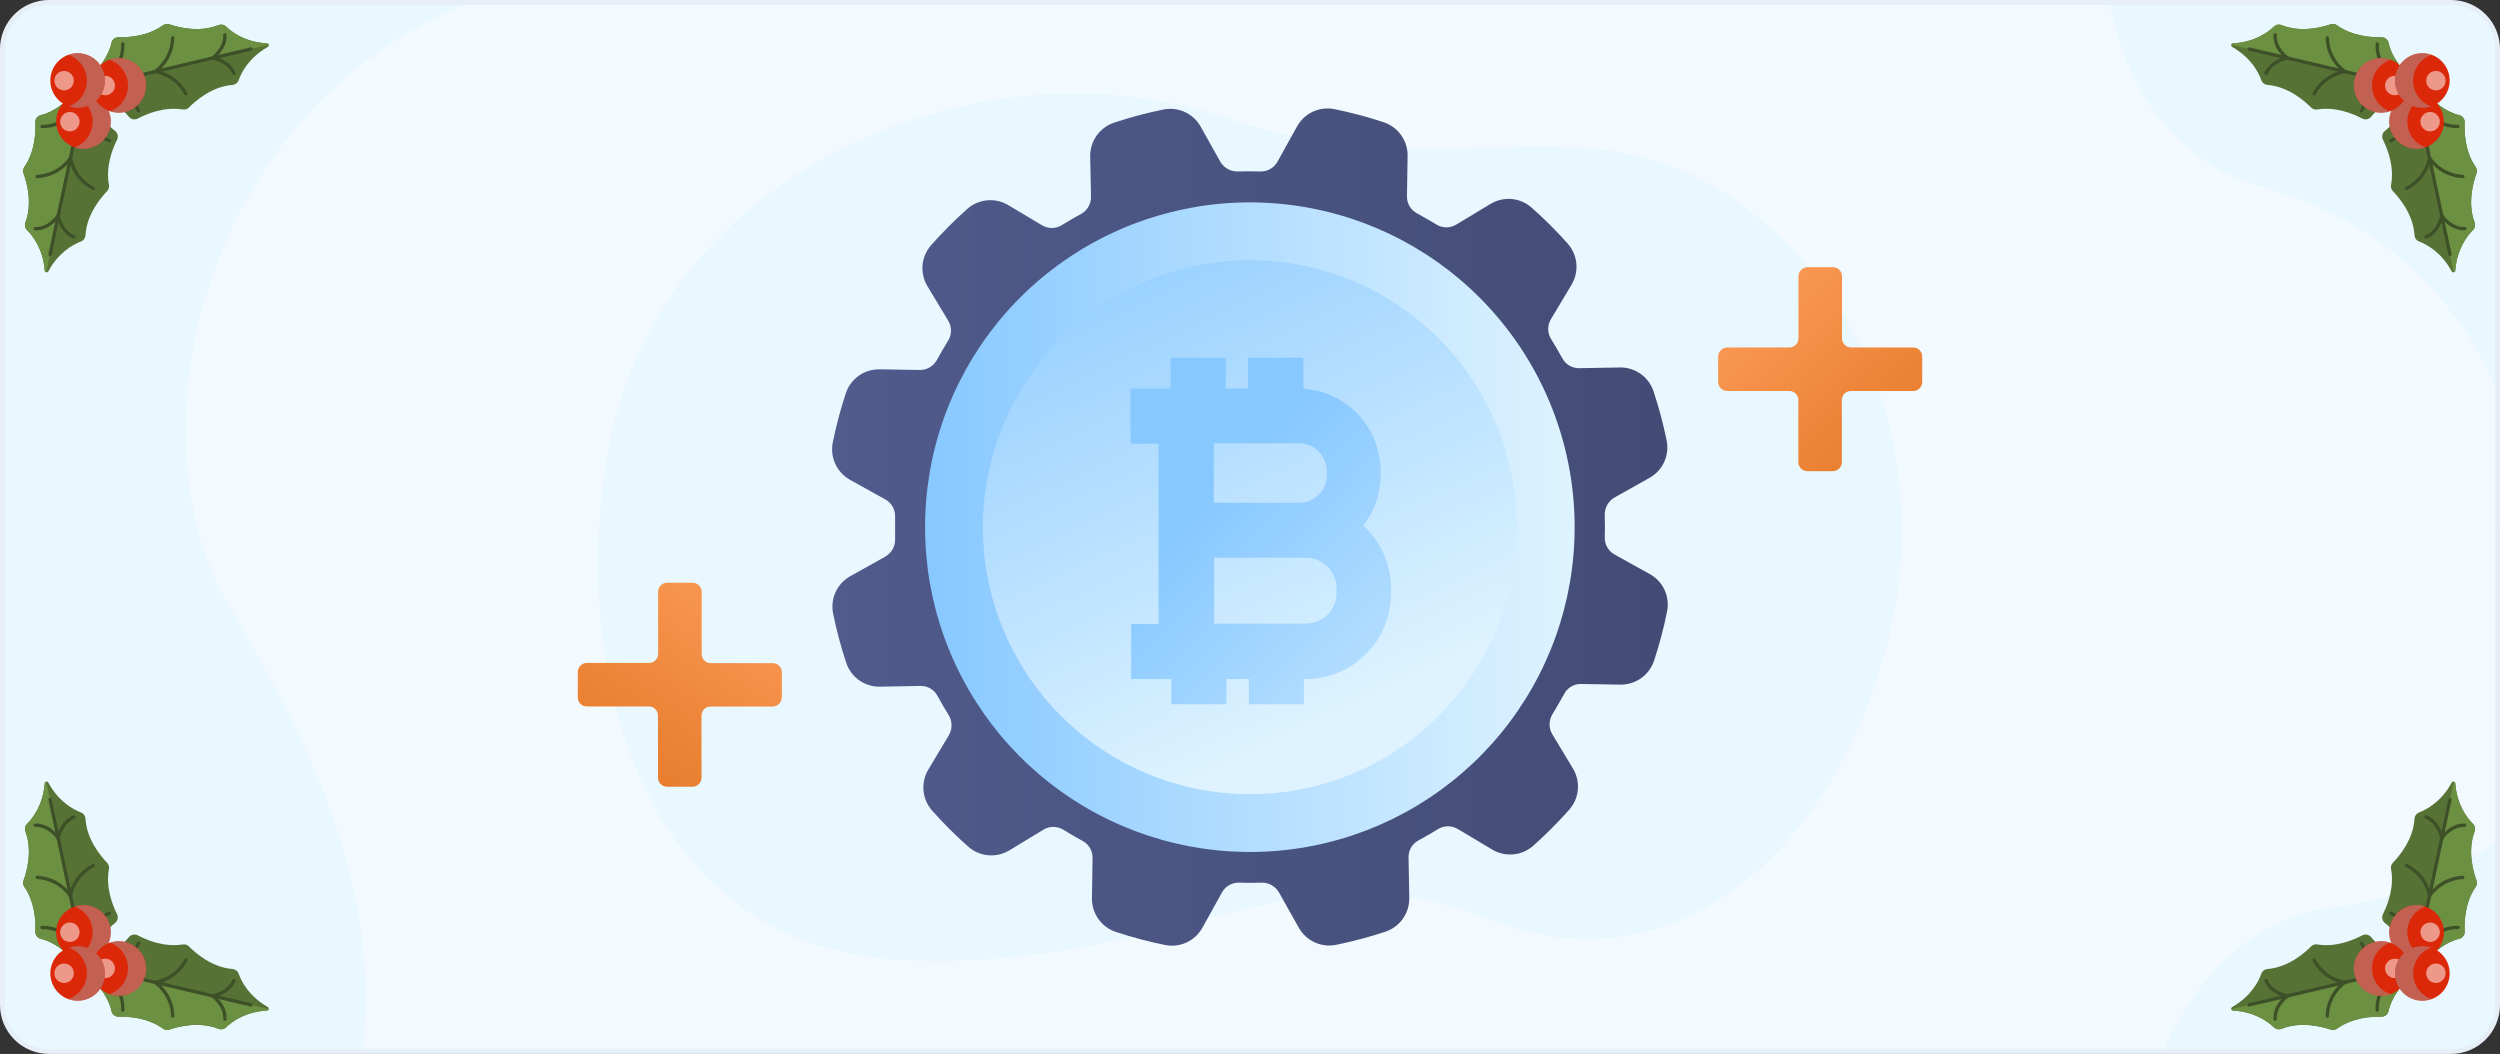 <?xml version="1.0" encoding="UTF-8"?>
<svg xmlns="http://www.w3.org/2000/svg" xmlns:xlink="http://www.w3.org/1999/xlink" version="1.1" viewBox="0 0 510 215">
  <rect x="0" y="0" width="510" height="215" fill="#333333" stroke="none"/>
  <!-- Generator: Adobe Illustrator 29.7.1, SVG Export Plug-In . SVG Version: 2.1.1 Build 8)  -->
  <defs>
    <style>
      .st0, .st1 {
        fill: none;
      }

      .st2 {
        fill: #567235;
      }

      .st3 {
        fill: url(#linear-gradient2);
      }

      .st4 {
        fill: url(#linear-gradient3);
      }

      .st5 {
        fill: url(#linear-gradient5);
      }

      .st6 {
        fill: url(#linear-gradient4);
      }

      .st7 {
        fill: #3d5027;
      }

      .st1 {
        stroke: #e6eff7;
      }

      .st8 {
        fill: #db2809;
      }

      .st9 {
        fill: #fff;
        opacity: .52;
      }

      .st10, .st11 {
        fill: #e9f7ff;
      }

      .st11, .st12, .st13 {
        fill-rule: evenodd;
      }

      .st14 {
        isolation: isolate;
      }

      .st15 {
        fill: #a5a6a9;
        mix-blend-mode: multiply;
        opacity: .45;
      }

      .st12 {
        fill: url(#linear-gradient);
      }

      .st13 {
        fill: url(#linear-gradient1);
      }

      .st16 {
        fill: #6c9041;
      }

      .st17 {
        fill: #f3faff;
      }

      .st18 {
        clip-path: url(#clippath);
      }
    </style>
    <clipPath id="clippath">
      <rect class="st0" width="510" height="215"/>
    </clipPath>
    <linearGradient id="linear-gradient" x1="349.152" y1="163.432" x2="392.072" y2="119.382" gradientTransform="translate(0 216) scale(1 -1)" gradientUnits="userSpaceOnUse">
      <stop offset="0" stop-color="#ffa05f"/>
      <stop offset="1" stop-color="#e47826"/>
    </linearGradient>
    <linearGradient id="linear-gradient1" x1="158.514" y1="106.394" x2="123.494" y2="53.314" gradientTransform="translate(0 216) scale(1 -1)" gradientUnits="userSpaceOnUse">
      <stop offset="0" stop-color="#ffa05f"/>
      <stop offset="1" stop-color="#e47826"/>
    </linearGradient>
    <linearGradient id="linear-gradient2" x1="169.746" y1="108.48" x2="340.486" y2="108.48" gradientTransform="translate(0 216) scale(1 -1)" gradientUnits="userSpaceOnUse">
      <stop offset="0" stop-color="#515b8c"/>
      <stop offset="1" stop-color="#424c75"/>
    </linearGradient>
    <linearGradient id="linear-gradient3" x1="188.71" y1="108.454" x2="321.23" y2="108.454" gradientTransform="translate(0 216) scale(1 -1)" gradientUnits="userSpaceOnUse">
      <stop offset="0" stop-color="#87c8ff"/>
      <stop offset="1" stop-color="#def3ff"/>
    </linearGradient>
    <linearGradient id="linear-gradient4" x1="218.616" y1="184.713" x2="273.516" y2="69.533" gradientTransform="translate(0 216) scale(1 -1)" gradientUnits="userSpaceOnUse">
      <stop offset="0" stop-color="#87c8ff"/>
      <stop offset="1" stop-color="#def3ff"/>
    </linearGradient>
    <linearGradient id="linear-gradient5" x1="245.561" y1="112.921" x2="312.231" y2="48.481" gradientTransform="translate(0 216) scale(1 -1)" gradientUnits="userSpaceOnUse">
      <stop offset="0" stop-color="#87c8ff"/>
      <stop offset="1" stop-color="#def3ff"/>
    </linearGradient>
  </defs>
  <g class="st14">
    <g id="Layer_1">
      <g>
        <g class="st18">
          <g>
            <path class="st17" d="M500,.5H10c-2.52,0-4.936,1.001-6.718,2.782C1.501,5.064.5,7.48.5,10v195c0,2.52,1.001,4.936,2.782,6.717,1.782,1.782,4.198,2.783,6.718,2.783h490c2.52,0,4.936-1.001,6.718-2.783,1.781-1.781,2.782-4.197,2.782-6.717V10c0-2.52-1.001-4.936-2.782-6.718-1.782-1.782-4.198-2.782-6.718-2.782Z"/>
            <path class="st11" d="M386.26,125.73s11.29-45.06-23.72-77.9c-35.01-32.84-63.25-7.08-112.38-23.82-49.13-16.74-115.18,9.8-125.93,67-8.47,45.06,6.22,103,61,104.94s77.93-24.47,118.59-8.37c40.66,16.1,73.97-18.74,82.44-61.85Z"/>
            <path class="st12" d="M392.13,77.9v-5.17c.001-.243-.046-.484-.138-.71-.093-.225-.229-.429-.401-.602-.172-.172-.376-.308-.601-.401-.226-.092-.467-.139-.71-.138h-12.66c-.243-.003-.484-.051-.71-.14-.225-.096-.428-.235-.6-.41-.174-.17-.31-.375-.4-.6-.089-.226-.137-.467-.14-.71v-12.65c.004-.244-.044-.486-.14-.71-.087-.228-.223-.433-.4-.6-.167-.18-.372-.32-.6-.41-.226-.091-.467-.139-.71-.14h-5.18c-.243.003-.484.051-.71.14-.227.093-.431.233-.6.41-.174.17-.31.375-.4.6-.091.226-.139.467-.14.71v12.65c.002.243-.045.485-.138.71-.093.225-.229.429-.402.601-.173.174-.378.312-.605.407s-.47.143-.715.143h-12.65c-.243,0-.484.047-.709.14-.225.093-.429.229-.601.4-.354.345-.559.816-.57,1.31v5.17c.001.243.049.484.14.71.09.226.226.43.4.6.172.174.375.314.6.41.226.09.467.137.71.14h12.65c.493.002.967.195,1.32.54.174.17.31.375.4.6.091.226.139.466.14.71v12.66c0,.243.046.484.138.71.093.225.229.429.401.602.172.172.376.308.601.401.226.092.467.139.71.138h5.18c.243,0,.484-.049.71-.14.224-.093.428-.228.6-.4s.307-.376.4-.6c.089-.226.137-.467.14-.71v-12.66c.003-.49.197-.96.54-1.31.172-.172.376-.308.601-.4.225-.093.466-.14.709-.14h12.66c.246.006.49-.038.719-.129.229-.091.436-.227.611-.4.176-.174.315-.381.41-.609.094-.228.142-.473.14-.721Z"/>
            <path class="st13" d="M159.5,142.28v-5.14c.003-.244-.045-.485-.14-.71-.086-.227-.223-.432-.4-.6-.17-.176-.374-.316-.6-.41-.225-.093-.466-.14-.71-.14h-12.65c-.243-.003-.484-.05-.71-.14-.225-.09-.43-.227-.6-.4-.176-.17-.316-.374-.41-.6-.091-.225-.139-.466-.14-.71v-12.7c-.003-.243-.05-.484-.14-.71-.092-.224-.228-.428-.4-.6-.172-.172-.375-.307-.6-.4-.226-.089-.467-.137-.71-.14h-5.18c-.243,0-.484.046-.709.138-.225.093-.43.229-.602.401-.172.172-.308.376-.401.602-.092.225-.139.466-.138.709v12.66c.001.243-.045.485-.138.71-.092.225-.229.429-.401.601-.172.172-.376.309-.601.401-.225.093-.467.139-.71.138h-12.69c-.243.003-.484.05-.71.14-.225.096-.428.236-.6.41-.173.17-.31.375-.4.6-.089.226-.137.467-.14.71v5.17c.003.49.197.96.54,1.31.172.172.377.308.601.4.225.093.466.141.709.14h12.66c.244.001.485.048.71.14.226.094.43.233.6.41.172.172.308.376.401.601.092.225.14.466.139.709v12.65c.002.493.196.967.54,1.32.172.171.376.307.6.4.226.09.467.137.71.14h5.18c.244,0,.485-.047.71-.14.226-.09.43-.226.6-.4.172-.175.307-.383.4-.61.096-.224.144-.466.14-.71v-12.65c0-.248.051-.493.15-.72.093-.227.233-.431.41-.6.176-.171.383-.308.61-.4.23-.087.474-.131.72-.13h12.65c.486-.011.949-.211,1.29-.559.34-.347.53-.815.53-1.301l.03.01Z"/>
            <path class="st10" d="M46.41,122.93c16.77,28.75,31.33,57,27.59,91.57H10c-1.248.001-2.484-.244-3.637-.721-1.153-.477-2.201-1.176-3.083-2.059-.882-.882-1.582-1.93-2.059-3.083-.477-1.153-.722-2.389-.72-3.637V10c-.001-1.248.244-2.484.72-3.637.477-1.153,1.177-2.201,2.059-3.084.882-.882,1.93-1.582,3.083-2.059,1.153-.477,2.389-.722,3.637-.72h85.81C40.66,22.73,26.6,88.98,46.41,122.93Z"/>
            <path class="st10" d="M509.5,171.55v33.45c.001,1.248-.244,2.484-.72,3.637-.477,1.153-1.177,2.201-2.06,3.083-.882.883-1.93,1.582-3.083,2.059-1.153.477-2.389.722-3.637.721h-58.75c4-9.23,14.42-27,35.17-29.45,14.86-1.78,25.34-8.26,33.08-13.5Z"/>
            <path class="st10" d="M509.5,10v70.07c-6.35-15.82-21-34.47-47.76-41.84-21.69-6-29-25.33-31.49-37.73h69.75c1.248-.001,2.484.243,3.637.72,1.153.477,2.201,1.177,3.083,2.059.883.882,1.583,1.93,2.06,3.084.476,1.153.721,2.389.72,3.637Z"/>
            <path class="st1" d="M500,.5H10c-2.52,0-4.936,1.001-6.718,2.782C1.501,5.064.5,7.48.5,10v195c0,2.52,1.001,4.936,2.782,6.717,1.782,1.782,4.198,2.783,6.718,2.783h490c2.52,0,4.936-1.001,6.718-2.783,1.781-1.781,2.782-4.197,2.782-6.717V10c0-2.52-1.001-4.936-2.782-6.718-1.782-1.782-4.198-2.782-6.718-2.782Z"/>
            <path class="st3" d="M319,141.73c-.74,1.334-1.513,2.667-2.32,4-.372.615-.569,1.321-.569,2.04s.197,1.425.569,2.04l4.22,7c.776,1.3,1.118,2.813.976,4.32-.142,1.506-.761,2.929-1.766,4.06-2.291,2.578-4.729,5.022-7.3,7.32-1.129,1.008-2.551,1.631-4.058,1.776-1.506.146-3.021-.193-4.322-.966l-7-4.18c-.615-.377-1.323-.577-2.045-.577s-1.43.2-2.045.577c-1.31.81-2.65,1.59-4,2.32-.612.33-1.122.822-1.474,1.421-.353.599-.535,1.284-.526,1.979l.15,8.34c.024,1.516-.437,2.999-1.315,4.235-.877,1.235-2.126,2.158-3.565,2.635-3.278,1.087-6.617,1.978-10,2.67-1.482.306-3.023.134-4.4-.494-1.377-.627-2.519-1.676-3.26-2.996l-4-7.13c-.355-.639-.878-1.17-1.512-1.533-.635-.363-1.357-.545-2.088-.527-1.533.054-3.053.054-4.56,0-.713-.022-1.417.153-2.037.506-.619.353-1.129.87-1.473,1.494l-4,7.21c-.734,1.322-1.871,2.374-3.246,3.004-1.374.63-2.914.804-4.394.496-3.384-.685-6.723-1.573-10-2.66-1.436-.472-2.683-1.39-3.561-2.621-.877-1.23-1.339-2.708-1.319-4.219l.12-8.23c.017-.706-.161-1.403-.513-2.015-.353-.612-.867-1.116-1.487-1.455-1.333-.727-2.667-1.503-4-2.33-.604-.362-1.296-.553-2-.553s-1.396.191-2,.553l-7,4.25c-1.299.778-2.812,1.121-4.32.978-1.507-.142-2.929-.761-4.06-1.768-2.586-2.289-5.034-4.73-7.33-7.31-1.006-1.128-1.627-2.548-1.773-4.052-.145-1.505.192-3.017.963-4.318l4.19-7c.368-.618.562-1.325.562-2.045s-.194-1.426-.562-2.045c-.82-1.333-1.593-2.666-2.32-4-.333-.612-.826-1.121-1.427-1.474-.601-.352-1.287-.534-1.983-.526l-8.33.15c-1.514.027-2.996-.431-4.23-1.307-1.235-.877-2.156-2.125-2.63-3.563-1.086-3.278-1.978-6.617-2.67-10-.309-1.481-.138-3.021.487-4.399.626-1.377,1.674-2.519,2.993-3.261l7.16-4c.627-.361,1.144-.886,1.496-1.519.352-.632.526-1.347.504-2.071v-4.56c.022-.714-.153-1.42-.506-2.04-.353-.621-.87-1.133-1.494-1.48l-7.2-4c-1.321-.738-2.373-1.877-3.004-3.252-.631-1.375-.808-2.915-.506-4.398.687-3.382,1.572-6.721,2.65-10,.474-1.437,1.393-2.686,2.625-3.565,1.232-.879,2.712-1.343,4.225-1.325l8.24.13c.706.014,1.401-.166,2.013-.518.611-.352,1.115-.865,1.457-1.482.733-1.333,1.51-2.667,2.33-4,.373-.61.57-1.311.57-2.025s-.197-1.415-.57-2.025l-4.24-7.05c-.781-1.297-1.126-2.811-.986-4.318.141-1.508.759-2.931,1.766-4.062,2.286-2.583,4.724-5.027,7.3-7.32,1.102-.996,2.488-1.622,3.964-1.79,1.476-.169,2.967.129,4.266.85l7.06,4.22c.603.365,1.295.558,2,.558s1.397-.193,2-.558c1.333-.82,2.667-1.594,4-2.32.619-.345,1.132-.852,1.485-1.467.352-.615.53-1.314.515-2.022l-.16-8.25c-.022-1.515.439-2.998,1.316-4.233.878-1.235,2.126-2.159,3.564-2.637,3.278-1.087,6.617-1.978,10-2.67,1.482-.311,3.025-.141,4.403.487,1.378.628,2.519,1.68,3.257,3.002l4,7.14c.362.628.889,1.147,1.523,1.499.634.352,1.352.525,2.077.501,1.54-.05,3-.05,4.56,0,.712.02,1.416-.156,2.035-.509.619-.353,1.129-.868,1.475-1.491l4-7.21c.736-1.323,1.875-2.375,3.251-3.005,1.376-.63,2.917-.803,4.399-.495,3.384.685,6.723,1.574,10,2.66,1.437.474,2.686,1.393,3.565,2.625.88,1.232,1.344,2.711,1.325,4.225l-.13,8.3c-.008.696.174,1.382.526,1.983.352.601.862,1.094,1.474,1.427,1.333.733,2.667,1.503,4,2.31.613.378,1.32.578,2.04.578s1.426-.2,2.04-.578l7-4.22c1.299-.778,2.814-1.12,4.321-.976,1.508.144,2.93.766,4.059,1.776,2.583,2.286,5.027,4.724,7.32,7.3,1.006,1.128,1.627,2.547,1.773,4.052.145,1.505-.192,3.017-.963,4.317l-4.22,7.06c-.364.604-.557,1.295-.557,2s.193,1.396.557,2c.82,1.31,1.59,2.65,2.33,4,.342.62.847,1.134,1.46,1.486.614.353,1.312.53,2.02.514l8.26-.15c1.513-.027,2.996.431,4.23,1.308,1.235.876,2.156,2.125,2.63,3.562,1.091,3.276,1.983,6.616,2.67,10,.308,1.479.137,3.018-.489,4.394-.626,1.376-1.673,2.516-2.991,3.256l-7.14,4c-.624.36-1.139.882-1.491,1.51s-.528,1.34-.509,2.06c.047,1.527.047,3.047,0,4.56-.021.712.154,1.417.507,2.036.353.619.869,1.129,1.493,1.474l7.2,4c1.324.734,2.379,1.873,3.011,3.249.631,1.376.806,2.918.499,4.401-.682,3.384-1.567,6.723-2.65,10-.474,1.437-1.393,2.686-2.625,3.566-1.232.879-2.712,1.343-4.225,1.324l-8.3-.13c-.695.034-1.368.257-1.946.645-.577.388-1.039.925-1.334,1.555Z"/>
            <path class="st4" d="M321.23,107.46c.02,15.335-5.28,30.203-14.997,42.068-9.716,11.864-23.248,19.991-38.286,22.994-15.039,3.004-30.653.698-44.182-6.524-13.528-7.222-24.133-18.913-30.005-33.08-5.872-14.167-6.649-29.932-2.197-44.607,4.452-14.675,13.856-27.352,26.61-35.868,12.753-8.516,28.066-12.346,43.327-10.834,15.26,1.511,29.525,8.269,40.36,19.122,12.386,12.4,19.352,29.204,19.37,46.73Z"/>
            <path class="st6" d="M309.44,107.47c.019,12.606-4.335,24.829-12.32,34.584-7.985,9.755-19.106,16.438-31.468,18.91-12.361,2.472-25.198.581-36.32-5.353-11.123-5.933-19.843-15.541-24.674-27.185-4.831-11.644-5.473-24.603-1.818-36.668,3.655-12.065,11.382-22.488,21.863-29.493s23.067-10.157,35.613-8.92c12.545,1.237,24.273,6.787,33.184,15.705,10.182,10.197,15.913,24.01,15.94,38.42Z"/>
            <path class="st5" d="M278.11,107.21c2.297-2.918,3.541-6.526,3.53-10.24v-.94c-.01-4.269-1.644-8.374-4.571-11.481-2.928-3.107-6.928-4.984-11.189-5.249v-6.34h-11.26v6.3h-4.57v-6.3h-11.26v6.3h-8.18v11.25h5.74v36.77h-5.59v11.25h8.18v5.14h11.26v-5.14h4.57v5.14h11.23v-5.14h.34c4.619-.005,9.049-1.838,12.32-5.1,3.261-3.281,5.1-7.714,5.12-12.34v-1c0-2.411-.504-4.796-1.48-7-.975-2.229-2.401-4.231-4.19-5.88ZM247.61,90.44h17.39c.743-.005,1.479.139,2.166.422.687.283,1.31.701,1.834,1.228.526.513.944,1.126,1.231,1.802.286.676.436,1.403.439,2.138v.94c-.001.736-.151,1.463-.44,2.14-.287.675-.705,1.287-1.23,1.8-.528.523-1.153.937-1.84,1.22-.684.287-1.419.433-2.16.43h-17.39v-12.12ZM272.67,120.98c0,1.652-.656,3.237-1.825,4.405-1.168,1.169-2.753,1.825-4.405,1.825h-18.76v-13.43h18.76c.819,0,1.631.16,2.39.47.752.318,1.432.784,2,1.37,1.165,1.164,1.819,2.743,1.82,4.39l.02.97Z"/>
          </g>
        </g>
        <g>
          <g>
            <g>
              <g>
                <g>
                  <path class="st2" d="M21.838,175.987c-1.243-1.281-4.153-4.71-4.389-8.936-.033-.585-.389-1.105-.936-1.313-1.509-.572-4.532-2.151-6.657-6.089-.186-.345-.703-.235-.733.155-.344,4.461-2.466,7.131-3.613,8.267-.416.412-.531,1.032-.323,1.58,1.5,3.959.231,8.273-.385,9.948-.163.444-.106.938.163,1.328,2.181,3.159,2.332,7.075,2.236,9.08-.034.706.427,1.346,1.115,1.508,5.42,1.275,9.616,8.027,9.616,8.027,0,0,1.094-7.871,5.529-11.237.564-.428.726-1.202.408-1.835-.901-1.795-2.351-5.434-1.64-9.205.088-.464-.061-.939-.39-1.278Z"/>
                  <path class="st16" d="M9.123,159.804c-.344,4.461-2.466,7.131-3.613,8.267-.416.412-.531,1.032-.323,1.58,1.5,3.959.231,8.273-.385,9.948-.163.444-.106.938.163,1.328,2.181,3.159,2.332,7.075,2.236,9.08-.034.706.427,1.346,1.115,1.508,5.42,1.275,9.616,8.027,9.616,8.027l-8.5-40.091c-.156.033-.293.158-.308.353Z"/>
                  <g>
                    <g>
                      <path class="st7" d="M16.588,193.412c-.043.003-.088-.001-.131-.015-.177-.057-.275-.248-.218-.425.068-.213,1.727-5.241,5.925-6.991.173-.071.371.01.442.182.072.172-.01.37-.182.442-3.906,1.628-5.526,6.525-5.542,6.574-.043.134-.162.222-.294.233Z"/>
                      <path class="st7" d="M16.588,193.412c-.101.008-.206-.03-.279-.111-.034-.039-3.502-3.857-7.733-3.76-.186.004-.341-.143-.345-.33-.004-.186.109-.338.33-.346,4.546-.105,8.102,3.818,8.252,3.985.124.139.113.352-.027.477-.057.051-.127.079-.198.085Z"/>
                    </g>
                    <g>
                      <path class="st7" d="M14.398,183.083c-.024.002-.047.001-.071-.002-.185-.024-.316-.193-.292-.378.022-.173.594-4.257,4.867-6.448.165-.085.369-.02.455.147.085.166.019.37-.147.455-3.959,2.03-4.5,5.894-4.505,5.932-.021.161-.152.281-.307.294Z"/>
                      <path class="st7" d="M14.398,183.083c-.123.01-.247-.048-.316-.161-.021-.033-2.097-3.347-6.525-3.595-.186-.01-.329-.17-.318-.356.01-.187.175-.329.356-.319,4.794.268,6.973,3.769,7.064,3.918.096.159.046.367-.113.464-.047.028-.097.044-.148.048Z"/>
                    </g>
                    <g>
                      <path class="st7" d="M11.904,171.323c-.026.002-.054,0-.082-.004-.184-.03-.309-.203-.279-.387.022-.139.585-3.421,3.421-4.576.173-.071.37.013.44.185.07.173-.012.37-.186.44-2.479,1.01-3.004,4.029-3.008,4.059-.026.156-.155.27-.306.282Z"/>
                      <path class="st7" d="M11.904,171.323c-.119.01-.24-.044-.31-.151-.017-.026-1.72-2.572-4.396-2.489-.187.006-.342-.141-.348-.327-.006-.186.146-.346.327-.348,3.06-.095,4.906,2.677,4.983,2.795.102.156.058.365-.098.468-.049.032-.103.049-.158.054Z"/>
                    </g>
                    <path class="st7" d="M18.665,203.212c-.166.013-.322-.099-.357-.267l-8.431-39.765c-.039-.183.078-.362.261-.401.178-.035.362.078.401.261l8.431,39.765c.039.183-.078.362-.261.401-.014.003-.029.005-.043.006Z"/>
                  </g>
                </g>
                <g>
                  <path class="st2" d="M38.559,193.084c1.253,1.271,4.616,4.256,8.837,4.586.584.046,1.096.413,1.291.965.539,1.522,2.05,4.578,5.94,6.79.34.193.219.708-.172.73-4.468.245-7.184,2.306-8.345,3.428-.421.407-1.043.507-1.586.288-3.924-1.587-8.266-.415-9.954.164-.447.153-.941.085-1.324-.192-3.109-2.25-7.021-2.488-9.028-2.437-.707.018-1.336-.457-1.483-1.149-1.155-5.447-7.812-9.792-7.812-9.792,0,0,7.893-.919,11.357-5.277.441-.555,1.218-.699,1.844-.367,1.774.941,5.381,2.472,9.166,1.844.466-.077.937.082,1.269.419Z"/>
                  <path class="st16" d="M54.455,206.156c-4.468.245-7.184,2.306-8.345,3.428-.421.407-1.043.507-1.586.288-3.924-1.587-8.266-.415-9.954.164-.447.153-.941.085-1.324-.192-3.109-2.25-7.021-2.488-9.028-2.437-.707.018-1.336-.457-1.483-1.149-1.155-5.447-7.812-9.792-7.812-9.792l39.892,9.389c-.037.156-.165.29-.36.3Z"/>
                  <g>
                    <g>
                      <path class="st7" d="M21.022,197.946c-.004.043,0,.088.012.131.053.179.241.281.42.227.215-.063,5.279-1.611,7.121-5.769.075-.171-.002-.371-.172-.446-.17-.075-.37.002-.446.172-1.714,3.869-6.646,5.38-6.696,5.394-.135.04-.226.157-.24.289Z"/>
                      <path class="st7" d="M21.022,197.946c-.01.101.025.206.105.282.038.035,3.778,3.587,3.587,7.815-.009.186.136.344.322.352.186.008.341-.101.353-.322.206-4.542-3.637-8.185-3.8-8.338-.136-.128-.35-.12-.478.016-.052.056-.082.125-.089.196Z"/>
                    </g>
                    <g>
                      <path class="st7" d="M31.3,200.364c-.002.024-.002.047,0,.071.02.186.186.32.372.3.174-.019,4.269-.499,6.554-4.722.089-.163.028-.369-.136-.458-.164-.089-.369-.027-.458.137-2.118,3.913-5.992,4.367-6.031,4.371-.162.017-.285.146-.3.301Z"/>
                      <path class="st7" d="M31.3,200.365c-.013.123.043.248.154.319.033.021,3.299,2.171,3.449,6.603.006.186.162.333.349.326.187-.006.333-.168.326-.349-.161-4.798-3.613-7.055-3.76-7.15-.157-.1-.366-.054-.466.103-.029.046-.046.096-.051.147Z"/>
                    </g>
                    <g>
                      <path class="st7" d="M43.001,203.12c-.003.026-.002.054.002.082.026.185.196.314.381.288.14-.019,3.434-.509,4.651-3.318.075-.171-.005-.37-.175-.444-.172-.074-.37.004-.445.176-1.065,2.456-4.095,2.913-4.125,2.918-.157.022-.274.149-.289.3Z"/>
                      <path class="st7" d="M43.002,203.12c-.012.119.039.241.144.314.025.017,2.533,1.777,2.391,4.45-.01.187.133.346.32.356.186.011.349-.138.356-.319.163-3.057-2.567-4.965-2.683-5.044-.154-.106-.364-.066-.47.087-.033.048-.052.102-.057.157Z"/>
                    </g>
                    <path class="st7" d="M11.271,195.652c-.017.166.092.324.259.363l39.568,9.313c.182.043.364-.07.407-.252.039-.177-.07-.364-.252-.406l-39.568-9.313c-.182-.043-.364.07-.407.252-.003.014-.006.029-.007.043Z"/>
                  </g>
                </g>
              </g>
              <g>
                <g>
                  <g>
                    <path class="st8" d="M13.124,186.222c2.201-2.153,5.731-2.114,7.885.088,2.153,2.202,2.114,5.732-.088,7.885-2.202,2.153-5.732,2.114-7.885-.088-2.153-2.201-2.114-5.732.088-7.885Z"/>
                    <path class="st9" d="M12.868,188.76c.783-.766,2.039-.752,2.805.031s.752,2.039-.031,2.805-2.039.752-2.805-.031c-.766-.783-.752-2.039.031-2.805Z"/>
                    <path class="st15" d="M17.312,186.269c2.153,2.202,2.114,5.732-.088,7.885-.618.604-1.342,1.029-2.109,1.289,1.952.709,4.221.301,5.805-1.248,2.202-2.153,2.241-5.683.088-7.885-1.549-1.584-3.809-2.042-5.776-1.376.761.277,1.476.718,2.08,1.335Z"/>
                  </g>
                  <g>
                    <path class="st8" d="M20.336,193.597c2.202-2.153,5.732-2.114,7.885.088,2.153,2.201,2.114,5.732-.088,7.885-2.202,2.153-5.732,2.114-7.885-.088-2.153-2.202-2.114-5.732.088-7.885Z"/>
                    <path class="st9" d="M20.081,196.134c.783-.766,2.039-.752,2.805.031.766.783.752,2.039-.031,2.805-.783.766-2.039.752-2.805-.031s-.752-2.039.031-2.805Z"/>
                    <path class="st15" d="M24.525,193.643c2.153,2.201,2.114,5.731-.088,7.885-.618.604-1.342,1.029-2.109,1.289,1.952.709,4.221.301,5.805-1.248,2.202-2.153,2.241-5.683.088-7.885-1.549-1.584-3.809-2.042-5.776-1.377.761.277,1.476.718,2.08,1.336Z"/>
                  </g>
                </g>
                <g>
                  <path class="st8" d="M11.946,194.588c2.202-2.153,5.732-2.114,7.885.088,2.153,2.202,2.114,5.732-.088,7.885-2.202,2.153-5.732,2.114-7.885-.088-2.153-2.202-2.114-5.732.088-7.885Z"/>
                  <path class="st9" d="M11.691,197.125c.783-.766,2.039-.752,2.805.031.766.783.752,2.039-.031,2.805s-2.039.752-2.805-.031-.752-2.039.031-2.805Z"/>
                  <path class="st15" d="M16.135,194.634c2.153,2.202,2.114,5.732-.088,7.885-.618.604-1.342,1.029-2.109,1.289,1.952.709,4.221.301,5.805-1.248,2.201-2.153,2.241-5.683.088-7.885-1.549-1.584-3.809-2.042-5.776-1.376.761.277,1.476.718,2.08,1.335Z"/>
                </g>
              </g>
            </g>
            <g>
              <g>
                <g>
                  <path class="st2" d="M488.162,175.987c1.243-1.281,4.153-4.71,4.389-8.936.033-.585.388-1.105.936-1.313,1.509-.572,4.532-2.151,6.657-6.089.186-.345.703-.235.733.155.344,4.461,2.466,7.131,3.613,8.267.416.412.531,1.032.323,1.58-1.5,3.959-.231,8.273.385,9.948.163.444.106.938-.163,1.328-2.181,3.159-2.331,7.075-2.236,9.08.034.706-.427,1.346-1.115,1.508-5.42,1.275-9.615,8.027-9.615,8.027,0,0-1.094-7.871-5.529-11.237-.564-.428-.726-1.202-.408-1.835.901-1.795,2.351-5.434,1.64-9.205-.088-.464.061-.939.39-1.278Z"/>
                  <path class="st16" d="M500.877,159.804c.344,4.461,2.466,7.131,3.613,8.267.416.412.531,1.032.323,1.58-1.5,3.959-.231,8.273.385,9.948.163.444.106.938-.163,1.328-2.181,3.159-2.331,7.075-2.236,9.08.034.706-.427,1.346-1.115,1.508-5.42,1.275-9.615,8.027-9.615,8.027l8.5-40.091c.156.033.293.158.308.353Z"/>
                  <g>
                    <g>
                      <path class="st7" d="M493.412,193.412c.043.003.088-.001.131-.015.177-.057.275-.248.218-.425-.068-.213-1.727-5.241-5.925-6.991-.173-.071-.371.01-.442.182-.072.172.01.37.182.442,3.906,1.628,5.526,6.525,5.542,6.574.043.134.162.222.294.233Z"/>
                      <path class="st7" d="M493.412,193.412c.101.008.206-.03.279-.111.034-.039,3.503-3.857,7.733-3.76.186.004.341-.143.345-.33.004-.186-.109-.338-.33-.346-4.546-.105-8.103,3.818-8.252,3.985-.124.139-.113.352.027.477.057.051.127.079.198.085Z"/>
                    </g>
                    <g>
                      <path class="st7" d="M495.602,183.083c.024.002.047.001.071-.002.185-.024.316-.193.292-.378-.022-.173-.594-4.257-4.867-6.448-.165-.085-.369-.02-.455.147-.085.166-.019.37.147.455,3.959,2.03,4.5,5.894,4.504,5.932.021.161.152.281.307.294Z"/>
                      <path class="st7" d="M495.602,183.083c.123.01.247-.048.316-.161.021-.033,2.097-3.347,6.525-3.595.186-.01.329-.17.318-.356-.01-.187-.175-.329-.356-.319-4.794.268-6.973,3.769-7.064,3.918-.096.159-.046.367.113.464.047.028.097.044.148.048Z"/>
                    </g>
                    <g>
                      <path class="st7" d="M498.096,171.323c.026.002.054,0,.082-.004.184-.03.309-.203.279-.387-.023-.139-.585-3.421-3.421-4.576-.173-.071-.37.013-.44.185-.07.173.012.37.186.44,2.479,1.01,3.004,4.029,3.008,4.059.026.156.155.27.306.282Z"/>
                      <path class="st7" d="M498.096,171.323c.119.01.24-.044.31-.151.017-.026,1.72-2.572,4.396-2.489.187.006.343-.141.348-.327.006-.186-.145-.346-.327-.348-3.06-.095-4.906,2.677-4.983,2.795-.102.156-.058.365.098.468.049.032.103.049.158.054Z"/>
                    </g>
                    <path class="st7" d="M491.335,203.212c.166.013.322-.099.357-.267l8.431-39.765c.039-.183-.078-.362-.261-.401-.178-.035-.362.078-.4.261l-8.431,39.765c-.039.183.078.362.261.401.014.003.029.005.043.006Z"/>
                  </g>
                </g>
                <g>
                  <path class="st2" d="M471.441,193.084c-1.253,1.271-4.616,4.256-8.836,4.586-.584.046-1.096.413-1.291.965-.539,1.522-2.05,4.578-5.94,6.79-.34.193-.219.708.172.73,4.468.245,7.184,2.306,8.345,3.428.421.407,1.043.507,1.586.288,3.925-1.587,8.266-.415,9.954.164.447.153.94.085,1.324-.192,3.109-2.25,7.021-2.488,9.028-2.437.707.018,1.336-.457,1.483-1.149,1.155-5.447,7.812-9.792,7.812-9.792,0,0-7.893-.919-11.357-5.277-.441-.555-1.218-.699-1.844-.367-1.774.941-5.381,2.472-9.166,1.844-.466-.077-.937.082-1.269.419Z"/>
                  <path class="st16" d="M455.544,206.156c4.468.245,7.184,2.306,8.345,3.428.421.407,1.043.507,1.586.288,3.925-1.587,8.266-.415,9.954.164.447.153.94.085,1.324-.192,3.109-2.25,7.021-2.488,9.028-2.437.707.018,1.336-.457,1.483-1.149,1.155-5.447,7.812-9.792,7.812-9.792l-39.892,9.389c.037.156.165.29.36.3Z"/>
                  <g>
                    <g>
                      <path class="st7" d="M488.978,197.946c.004.043,0,.088-.012.131-.053.179-.241.281-.42.227-.214-.063-5.278-1.611-7.121-5.769-.075-.171.002-.371.172-.446.17-.075.37.002.446.172,1.714,3.869,6.646,5.38,6.696,5.394.135.04.226.157.24.289Z"/>
                      <path class="st7" d="M488.978,197.946c.01.101-.025.206-.105.282-.038.035-3.778,3.587-3.587,7.815.009.186-.136.344-.322.352-.186.008-.341-.101-.353-.322-.206-4.542,3.637-8.185,3.8-8.338.136-.128.35-.12.478.016.052.056.082.125.089.196Z"/>
                    </g>
                    <g>
                      <path class="st7" d="M478.7,200.364c.002.024.002.047,0,.071-.02.186-.186.32-.372.3-.173-.019-4.269-.499-6.554-4.722-.088-.163-.028-.369.137-.458.164-.089.369-.027.458.137,2.118,3.913,5.992,4.367,6.031,4.371.162.017.284.146.3.301Z"/>
                      <path class="st7" d="M478.7,200.365c.013.123-.043.248-.154.319-.033.021-3.299,2.171-3.449,6.603-.006.186-.162.333-.349.326-.187-.006-.333-.168-.326-.349.162-4.798,3.613-7.055,3.76-7.15.157-.1.366-.054.466.103.029.046.046.096.051.147Z"/>
                    </g>
                    <g>
                      <path class="st7" d="M466.999,203.12c.003.026.002.054-.002.082-.026.185-.196.314-.381.288-.14-.019-3.433-.509-4.651-3.318-.075-.171.005-.37.175-.444.172-.074.37.004.444.176,1.065,2.456,4.095,2.913,4.125,2.918.157.022.274.149.289.3Z"/>
                      <path class="st7" d="M466.998,203.12c.012.119-.039.241-.144.314-.025.017-2.533,1.777-2.391,4.45.01.187-.133.346-.32.356-.186.011-.349-.138-.355-.319-.163-3.057,2.567-4.965,2.683-5.044.154-.106.364-.066.47.087.033.048.052.102.057.157Z"/>
                    </g>
                    <path class="st7" d="M498.729,195.652c.017.166-.092.324-.259.363l-39.568,9.313c-.182.043-.364-.07-.407-.252-.039-.177.07-.364.252-.406l39.568-9.313c.182-.043.364.07.407.252.003.014.006.029.007.043Z"/>
                  </g>
                </g>
              </g>
              <g>
                <g>
                  <g>
                    <path class="st8" d="M496.876,186.222c-2.201-2.153-5.732-2.114-7.885.088-2.153,2.202-2.114,5.732.088,7.885,2.202,2.153,5.732,2.114,7.885-.088,2.153-2.201,2.114-5.732-.088-7.885Z"/>
                    <path class="st9" d="M497.132,188.76c-.783-.766-2.039-.752-2.805.031s-.752,2.039.031,2.805,2.039.752,2.805-.031.752-2.039-.031-2.805Z"/>
                    <path class="st15" d="M492.688,186.269c-2.153,2.202-2.114,5.732.088,7.885.618.604,1.342,1.029,2.109,1.289-1.952.709-4.221.301-5.805-1.248-2.201-2.153-2.241-5.683-.088-7.885,1.549-1.584,3.809-2.042,5.776-1.376-.761.277-1.476.718-2.08,1.335Z"/>
                  </g>
                  <g>
                    <path class="st8" d="M489.664,193.597c-2.201-2.153-5.732-2.114-7.885.088-2.153,2.201-2.114,5.732.088,7.885,2.202,2.153,5.732,2.114,7.885-.088,2.153-2.202,2.114-5.732-.088-7.885Z"/>
                    <path class="st9" d="M489.92,196.134c-.783-.766-2.039-.752-2.805.031-.766.783-.752,2.039.031,2.805s2.039.752,2.805-.031c.766-.783.752-2.039-.031-2.805Z"/>
                    <path class="st15" d="M485.475,193.643c-2.153,2.201-2.114,5.731.088,7.885.618.604,1.342,1.029,2.109,1.289-1.952.709-4.221.301-5.805-1.248-2.201-2.153-2.241-5.683-.088-7.885,1.549-1.584,3.809-2.042,5.776-1.377-.761.277-1.476.718-2.08,1.336Z"/>
                  </g>
                </g>
                <g>
                  <path class="st8" d="M498.054,194.588c-2.201-2.153-5.731-2.114-7.885.088-2.153,2.202-2.114,5.732.088,7.885,2.202,2.153,5.732,2.114,7.885-.088,2.153-2.202,2.114-5.732-.088-7.885Z"/>
                  <path class="st9" d="M498.309,197.125c-.783-.766-2.039-.752-2.805.031s-.752,2.039.031,2.805,2.039.752,2.805-.031c.766-.783.752-2.039-.031-2.805Z"/>
                  <path class="st15" d="M493.865,194.634c-2.153,2.202-2.114,5.732.088,7.885.618.604,1.342,1.029,2.109,1.289-1.952.709-4.221.301-5.805-1.248-2.201-2.153-2.241-5.683-.088-7.885,1.549-1.584,3.809-2.042,5.776-1.376-.761.277-1.476.718-2.08,1.335Z"/>
                </g>
              </g>
            </g>
          </g>
          <g>
            <g>
              <g>
                <g>
                  <path class="st2" d="M21.838,39.013c-1.243,1.281-4.153,4.71-4.389,8.936-.033.585-.389,1.105-.936,1.313-1.509.572-4.532,2.152-6.657,6.089-.186.345-.703.235-.733-.156-.344-4.461-2.466-7.131-3.613-8.267-.416-.412-.531-1.032-.323-1.58,1.499-3.959.231-8.273-.385-9.948-.163-.444-.106-.938.163-1.328,2.181-3.159,2.332-7.075,2.236-9.08-.034-.706.427-1.346,1.115-1.508,5.42-1.275,9.616-8.027,9.616-8.027,0,0,1.094,7.871,5.528,11.237.564.428.726,1.202.408,1.835-.902,1.795-2.351,5.434-1.64,9.205.088.464-.061.939-.39,1.278Z"/>
                  <path class="st16" d="M9.123,55.196c-.344-4.461-2.466-7.131-3.613-8.267-.416-.412-.531-1.032-.323-1.58,1.499-3.959.231-8.273-.385-9.948-.163-.444-.106-.938.163-1.328,2.181-3.159,2.332-7.075,2.236-9.08-.034-.706.427-1.346,1.115-1.508,5.42-1.275,9.616-8.027,9.616-8.027l-8.5,40.091c-.156-.033-.293-.158-.308-.353Z"/>
                  <g>
                    <g>
                      <path class="st7" d="M16.588,21.588c-.043-.003-.088.001-.131.015-.177.057-.275.248-.218.425.068.213,1.728,5.241,5.925,6.991.173.071.371-.01.442-.182.072-.172-.01-.37-.182-.442-3.906-1.628-5.526-6.525-5.542-6.574-.043-.134-.162-.222-.294-.233Z"/>
                      <path class="st7" d="M16.588,21.588c-.101-.008-.206.03-.279.111-.034.039-3.503,3.857-7.733,3.76-.186-.004-.341.143-.345.33-.004.186.109.338.33.346,4.545.104,8.102-3.818,8.252-3.985.124-.139.113-.352-.027-.477-.057-.051-.127-.079-.198-.085Z"/>
                    </g>
                    <g>
                      <path class="st7" d="M14.398,31.917c-.024-.002-.047-.001-.071.001-.185.024-.316.193-.292.378.022.173.594,4.257,4.867,6.448.165.085.369.02.455-.147.085-.166.019-.37-.147-.455-3.959-2.03-4.5-5.894-4.504-5.932-.021-.161-.152-.281-.307-.294Z"/>
                      <path class="st7" d="M14.398,31.917c-.123-.01-.247.048-.316.161-.021.033-2.097,3.347-6.525,3.595-.186.01-.329.17-.318.356.01.187.175.329.356.318,4.794-.268,6.973-3.769,7.064-3.918.096-.159.046-.367-.113-.464-.047-.028-.097-.044-.148-.048Z"/>
                    </g>
                    <g>
                      <path class="st7" d="M11.904,43.677c-.026-.002-.054-.001-.082.004-.184.03-.309.203-.279.387.022.139.585,3.421,3.421,4.576.173.071.37-.013.44-.185.07-.173-.012-.37-.186-.441-2.479-1.01-3.004-4.029-3.008-4.059-.026-.156-.155-.27-.306-.282Z"/>
                      <path class="st7" d="M11.904,43.677c-.119-.01-.24.044-.31.151-.017.026-1.72,2.572-4.396,2.489-.187-.006-.342.141-.348.327-.006.186.146.346.327.348,3.06.095,4.906-2.677,4.983-2.795.102-.156.058-.365-.098-.467-.049-.032-.103-.049-.158-.054Z"/>
                    </g>
                    <path class="st7" d="M18.665,11.788c-.167-.013-.322.099-.357.267l-8.431,39.765c-.039.183.078.362.261.401.178.035.362-.078.401-.261L18.969,12.195c.039-.183-.078-.362-.261-.401-.014-.003-.029-.005-.043-.006Z"/>
                  </g>
                </g>
                <g>
                  <path class="st2" d="M38.559,21.916c1.253-1.271,4.616-4.256,8.836-4.586.584-.046,1.096-.413,1.291-.965.539-1.522,2.05-4.578,5.94-6.79.34-.193.219-.708-.172-.73-4.468-.245-7.184-2.307-8.345-3.428-.421-.407-1.043-.507-1.586-.288-3.925,1.587-8.266.415-9.954-.164-.447-.153-.94-.085-1.324.192-3.109,2.25-7.021,2.488-9.028,2.437-.707-.018-1.336.457-1.483,1.149-1.155,5.447-7.812,9.791-7.812,9.791,0,0,7.893.919,11.357,5.277.441.555,1.218.699,1.844.368,1.775-.941,5.381-2.472,9.166-1.844.466.077.937-.082,1.269-.419Z"/>
                  <path class="st16" d="M54.455,8.844c-4.468-.245-7.184-2.307-8.345-3.428-.421-.407-1.043-.507-1.586-.288-3.925,1.587-8.266.415-9.954-.164-.447-.153-.94-.085-1.324.192-3.109,2.25-7.021,2.488-9.028,2.437-.707-.018-1.336.457-1.483,1.149-1.155,5.447-7.812,9.792-7.812,9.792l39.892-9.389c-.037-.155-.165-.29-.36-.3Z"/>
                  <g>
                    <g>
                      <path class="st7" d="M21.022,17.054c-.004-.043,0-.088.012-.131.053-.179.241-.28.42-.227.215.063,5.279,1.611,7.121,5.769.075.172-.002.371-.172.446-.17.075-.37-.001-.446-.172-1.714-3.869-6.646-5.38-6.696-5.394-.135-.04-.226-.157-.24-.289Z"/>
                      <path class="st7" d="M21.022,17.054c-.01-.101.025-.206.105-.282.038-.035,3.778-3.587,3.587-7.814-.009-.186.136-.344.322-.353.186-.008.341.101.353.323.205,4.542-3.637,8.185-3.8,8.338-.136.128-.35.12-.478-.016-.052-.056-.082-.125-.089-.196Z"/>
                    </g>
                    <g>
                      <path class="st7" d="M31.3,14.636c-.002-.024-.003-.047,0-.071.02-.186.186-.32.372-.3.174.018,4.269.499,6.554,4.722.089.163.028.369-.136.458-.164.089-.369.028-.458-.136-2.118-3.913-5.992-4.368-6.031-4.371-.162-.017-.285-.146-.3-.301Z"/>
                      <path class="st7" d="M31.3,14.635c-.013-.123.043-.248.153-.319.033-.021,3.299-2.171,3.449-6.603.006-.186.162-.333.349-.326.187.006.333.168.326.349-.161,4.798-3.613,7.055-3.76,7.15-.157.1-.366.054-.466-.103-.029-.046-.046-.096-.051-.147Z"/>
                    </g>
                    <g>
                      <path class="st7" d="M43.001,11.88c-.003-.026-.002-.054.002-.082.026-.185.196-.313.381-.288.14.019,3.434.509,4.651,3.318.075.171-.005.37-.175.444-.172.074-.37-.004-.445-.176-1.065-2.456-4.095-2.913-4.125-2.918-.157-.022-.274-.149-.289-.3Z"/>
                      <path class="st7" d="M43.002,11.88c-.012-.119.039-.241.144-.313.025-.017,2.533-1.777,2.391-4.45-.01-.187.133-.345.32-.355.186-.011.349.138.355.319.163,3.058-2.567,4.965-2.683,5.044-.154.105-.364.066-.47-.088-.033-.048-.052-.102-.057-.157Z"/>
                    </g>
                    <path class="st7" d="M11.271,19.348c-.017-.166.092-.324.259-.363l39.568-9.313c.182-.043.364.07.407.252.039.177-.07.364-.252.406L11.685,19.643c-.182.043-.364-.07-.407-.252-.003-.014-.006-.029-.007-.043Z"/>
                  </g>
                </g>
              </g>
              <g>
                <g>
                  <g>
                    <path class="st8" d="M13.124,28.778c2.202,2.153,5.732,2.114,7.885-.088,2.153-2.201,2.114-5.732-.088-7.885-2.201-2.153-5.732-2.114-7.885.088-2.153,2.202-2.114,5.732.088,7.885Z"/>
                    <path class="st9" d="M12.868,26.24c.783.766,2.039.752,2.805-.031.766-.783.752-2.039-.031-2.805-.783-.766-2.039-.752-2.805.031-.766.783-.752,2.039.031,2.805Z"/>
                    <path class="st15" d="M17.312,28.731c2.153-2.201,2.114-5.732-.088-7.885-.618-.604-1.342-1.029-2.109-1.289,1.952-.709,4.221-.301,5.805,1.248,2.202,2.153,2.241,5.683.088,7.885-1.549,1.584-3.809,2.042-5.776,1.377.761-.277,1.476-.718,2.08-1.336Z"/>
                  </g>
                  <g>
                    <path class="st8" d="M20.336,21.403c2.202,2.153,5.732,2.114,7.885-.088s2.114-5.732-.088-7.885c-2.201-2.153-5.732-2.114-7.885.088-2.153,2.201-2.114,5.732.088,7.885Z"/>
                    <path class="st9" d="M20.081,18.866c.783.766,2.039.752,2.805-.031s.752-2.039-.031-2.805-2.039-.752-2.805.031-.752,2.039.031,2.805Z"/>
                    <path class="st15" d="M24.525,21.357c2.153-2.202,2.114-5.732-.088-7.885-.618-.604-1.342-1.029-2.109-1.289,1.952-.709,4.221-.301,5.805,1.248,2.202,2.153,2.241,5.683.088,7.885-1.549,1.584-3.809,2.042-5.776,1.376.761-.277,1.476-.718,2.08-1.335Z"/>
                  </g>
                </g>
                <g>
                  <path class="st8" d="M11.946,20.412c2.202,2.153,5.732,2.114,7.885-.088,2.153-2.201,2.114-5.731-.088-7.885-2.201-2.153-5.732-2.114-7.885.088-2.153,2.202-2.114,5.732.088,7.885Z"/>
                  <path class="st9" d="M11.691,17.875c.783.766,2.039.752,2.805-.031.766-.783.752-2.039-.031-2.805-.783-.766-2.039-.752-2.805.031-.766.783-.752,2.039.031,2.805Z"/>
                  <path class="st15" d="M16.135,20.366c2.153-2.202,2.114-5.731-.088-7.885-.618-.604-1.342-1.029-2.109-1.289,1.952-.709,4.221-.301,5.805,1.248,2.202,2.153,2.241,5.683.088,7.885-1.549,1.584-3.809,2.042-5.776,1.377.761-.277,1.476-.718,2.08-1.336Z"/>
                </g>
              </g>
            </g>
            <g>
              <g>
                <g>
                  <path class="st2" d="M488.162,39.013c1.243,1.281,4.153,4.71,4.389,8.936.033.585.388,1.105.936,1.313,1.509.572,4.532,2.152,6.657,6.089.186.345.703.235.733-.156.344-4.461,2.466-7.131,3.613-8.267.416-.412.531-1.032.323-1.58-1.499-3.959-.231-8.273.385-9.948.163-.444.106-.938-.163-1.328-2.181-3.159-2.331-7.075-2.236-9.08.034-.706-.427-1.346-1.115-1.508-5.42-1.275-9.616-8.027-9.616-8.027,0,0-1.094,7.871-5.528,11.237-.564.428-.726,1.202-.408,1.835.902,1.795,2.351,5.434,1.64,9.205-.088.464.061.939.39,1.278Z"/>
                  <path class="st16" d="M500.877,55.196c.344-4.461,2.466-7.131,3.613-8.267.416-.412.531-1.032.323-1.58-1.499-3.959-.231-8.273.385-9.948.163-.444.106-.938-.163-1.328-2.181-3.159-2.331-7.075-2.236-9.08.034-.706-.427-1.346-1.115-1.508-5.42-1.275-9.616-8.027-9.616-8.027l8.5,40.091c.156-.033.293-.158.308-.353Z"/>
                  <g>
                    <g>
                      <path class="st7" d="M493.412,21.588c.043-.003.088.001.131.015.178.057.275.248.218.425-.068.213-1.727,5.241-5.925,6.991-.173.071-.371-.01-.442-.182-.072-.172.01-.37.182-.442,3.906-1.628,5.526-6.525,5.542-6.574.043-.134.162-.222.294-.233Z"/>
                      <path class="st7" d="M493.412,21.588c.101-.008.206.03.279.111.034.039,3.503,3.857,7.733,3.76.186-.004.341.143.345.33.004.186-.109.338-.33.346-4.545.104-8.102-3.818-8.252-3.985-.125-.139-.113-.352.027-.477.057-.051.127-.079.198-.085Z"/>
                    </g>
                    <g>
                      <path class="st7" d="M495.602,31.917c.024-.002.047-.001.071.001.185.024.316.193.292.378-.022.173-.594,4.257-4.867,6.448-.165.085-.369.02-.455-.147-.085-.166-.019-.37.147-.455,3.959-2.03,4.5-5.894,4.504-5.932.021-.161.152-.281.307-.294Z"/>
                      <path class="st7" d="M495.602,31.917c.123-.01.247.048.316.161.021.033,2.097,3.347,6.525,3.595.186.01.329.17.318.356-.01.187-.175.329-.356.318-4.794-.268-6.973-3.769-7.064-3.918-.096-.159-.046-.367.113-.464.047-.028.097-.044.148-.048Z"/>
                    </g>
                    <g>
                      <path class="st7" d="M498.096,43.677c.026-.002.054-.001.082.004.184.03.309.203.279.387-.022.139-.585,3.421-3.421,4.576-.173.071-.37-.013-.44-.185-.07-.173.012-.37.186-.441,2.479-1.01,3.004-4.029,3.008-4.059.026-.156.155-.27.306-.282Z"/>
                      <path class="st7" d="M498.096,43.677c.119-.01.24.044.31.151.017.026,1.72,2.572,4.396,2.489.187-.006.343.141.348.327.006.186-.145.346-.327.348-3.06.095-4.906-2.677-4.983-2.795-.102-.156-.058-.365.098-.467.049-.032.103-.049.158-.054Z"/>
                    </g>
                    <path class="st7" d="M491.335,11.788c.166-.013.322.099.357.267l8.431,39.765c.039.183-.078.362-.261.401-.178.035-.362-.078-.4-.261l-8.431-39.765c-.039-.183.078-.362.261-.401.014-.003.029-.005.043-.006Z"/>
                  </g>
                </g>
                <g>
                  <path class="st2" d="M471.441,21.916c-1.253-1.271-4.616-4.256-8.836-4.586-.584-.046-1.096-.413-1.291-.965-.539-1.522-2.05-4.578-5.94-6.79-.34-.193-.219-.708.172-.73,4.468-.245,7.184-2.307,8.345-3.428.421-.407,1.043-.507,1.586-.288,3.925,1.587,8.266.415,9.954-.164.447-.153.94-.085,1.324.192,3.109,2.25,7.021,2.488,9.028,2.437.707-.018,1.336.457,1.483,1.149,1.154,5.447,7.811,9.791,7.811,9.791,0,0-7.893.919-11.357,5.277-.441.555-1.218.699-1.844.368-1.775-.941-5.381-2.472-9.166-1.844-.466.077-.937-.082-1.269-.419Z"/>
                  <path class="st16" d="M455.544,8.844c4.468-.245,7.184-2.307,8.345-3.428.421-.407,1.043-.507,1.586-.288,3.925,1.587,8.266.415,9.954-.164.447-.153.94-.085,1.324.192,3.109,2.25,7.021,2.488,9.028,2.437.707-.018,1.336.457,1.483,1.149,1.155,5.447,7.812,9.792,7.812,9.792l-39.892-9.389c.037-.155.165-.29.36-.3Z"/>
                  <g>
                    <g>
                      <path class="st7" d="M488.978,17.054c.004-.043,0-.088-.012-.131-.053-.179-.241-.28-.42-.227-.215.063-5.278,1.611-7.121,5.769-.075.172.002.371.172.446.17.075.37-.001.446-.172,1.714-3.869,6.646-5.38,6.696-5.394.135-.04.226-.157.24-.289Z"/>
                      <path class="st7" d="M488.978,17.054c.01-.101-.025-.206-.105-.282-.038-.035-3.778-3.587-3.587-7.814.009-.186-.136-.344-.322-.353-.186-.008-.341.101-.353.323-.205,4.542,3.637,8.185,3.8,8.338.136.128.35.12.477-.016.052-.056.082-.125.089-.196Z"/>
                    </g>
                    <g>
                      <path class="st7" d="M478.7,14.636c.002-.024.002-.047,0-.071-.02-.186-.186-.32-.372-.3-.174.018-4.269.499-6.554,4.722-.088.163-.028.369.137.458.164.089.369.028.458-.136,2.118-3.913,5.992-4.368,6.031-4.371.162-.017.285-.146.301-.301Z"/>
                      <path class="st7" d="M478.7,14.635c.013-.123-.043-.248-.153-.319-.033-.021-3.299-2.171-3.449-6.603-.006-.186-.162-.333-.349-.326-.187.006-.333.168-.326.349.162,4.798,3.613,7.055,3.76,7.15.157.1.366.054.466-.103.029-.046.046-.096.051-.147Z"/>
                    </g>
                    <g>
                      <path class="st7" d="M466.999,11.88c.003-.026.002-.054-.002-.082-.026-.185-.196-.313-.381-.288-.14.019-3.433.509-4.651,3.318-.075.171.005.37.175.444.172.074.37-.004.445-.176,1.065-2.456,4.095-2.913,4.125-2.918.157-.022.274-.149.289-.3Z"/>
                      <path class="st7" d="M466.998,11.88c.012-.119-.039-.241-.144-.313-.025-.017-2.533-1.777-2.391-4.45.01-.187-.133-.345-.32-.355-.186-.011-.349.138-.355.319-.163,3.058,2.567,4.965,2.683,5.044.154.105.364.066.47-.088.033-.048.052-.102.057-.157Z"/>
                    </g>
                    <path class="st7" d="M498.729,19.348c.017-.166-.092-.324-.259-.363l-39.568-9.313c-.182-.043-.364.07-.407.252-.039.177.07.364.252.406l39.568,9.313c.182.043.364-.07.407-.252.003-.014.006-.029.007-.043Z"/>
                  </g>
                </g>
              </g>
              <g>
                <g>
                  <g>
                    <path class="st8" d="M496.876,28.778c-2.201,2.153-5.732,2.114-7.885-.088-2.153-2.201-2.114-5.732.088-7.885,2.202-2.153,5.732-2.114,7.885.088,2.153,2.202,2.114,5.732-.088,7.885Z"/>
                    <path class="st9" d="M497.132,26.24c-.783.766-2.039.752-2.805-.031-.766-.783-.752-2.039.031-2.805.783-.766,2.039-.752,2.805.031.766.783.752,2.039-.031,2.805Z"/>
                    <path class="st15" d="M492.688,28.731c-2.153-2.201-2.114-5.732.088-7.885.618-.604,1.342-1.029,2.109-1.289-1.952-.709-4.221-.301-5.805,1.248-2.202,2.153-2.241,5.683-.088,7.885,1.549,1.584,3.809,2.042,5.776,1.377-.761-.277-1.476-.718-2.08-1.336Z"/>
                  </g>
                  <g>
                    <path class="st8" d="M489.664,21.403c-2.201,2.153-5.732,2.114-7.885-.088s-2.114-5.732.088-7.885,5.732-2.114,7.885.088c2.153,2.201,2.114,5.732-.088,7.885Z"/>
                    <path class="st9" d="M489.92,18.866c-.783.766-2.039.752-2.805-.031s-.752-2.039.031-2.805,2.039-.752,2.805.031.752,2.039-.031,2.805Z"/>
                    <path class="st15" d="M485.475,21.357c-2.153-2.202-2.114-5.732.088-7.885.618-.604,1.342-1.029,2.109-1.289-1.952-.709-4.221-.301-5.805,1.248-2.202,2.153-2.241,5.683-.088,7.885,1.549,1.584,3.809,2.042,5.776,1.376-.761-.277-1.476-.718-2.08-1.335Z"/>
                  </g>
                </g>
                <g>
                  <path class="st8" d="M498.054,20.412c-2.202,2.153-5.732,2.114-7.885-.088-2.153-2.201-2.114-5.731.088-7.885,2.202-2.153,5.732-2.114,7.885.088,2.153,2.202,2.114,5.732-.088,7.885Z"/>
                  <path class="st9" d="M498.309,17.875c-.783.766-2.039.752-2.805-.031-.766-.783-.752-2.039.031-2.805.783-.766,2.039-.752,2.805.031.766.783.752,2.039-.031,2.805Z"/>
                  <path class="st15" d="M493.865,20.366c-2.153-2.202-2.114-5.731.088-7.885.618-.604,1.342-1.029,2.109-1.289-1.952-.709-4.221-.301-5.805,1.248-2.202,2.153-2.241,5.683-.088,7.885,1.549,1.584,3.809,2.042,5.776,1.377-.761-.277-1.476-.718-2.08-1.336Z"/>
                </g>
              </g>
            </g>
          </g>
        </g>
      </g>
    </g>
  </g>
</svg>